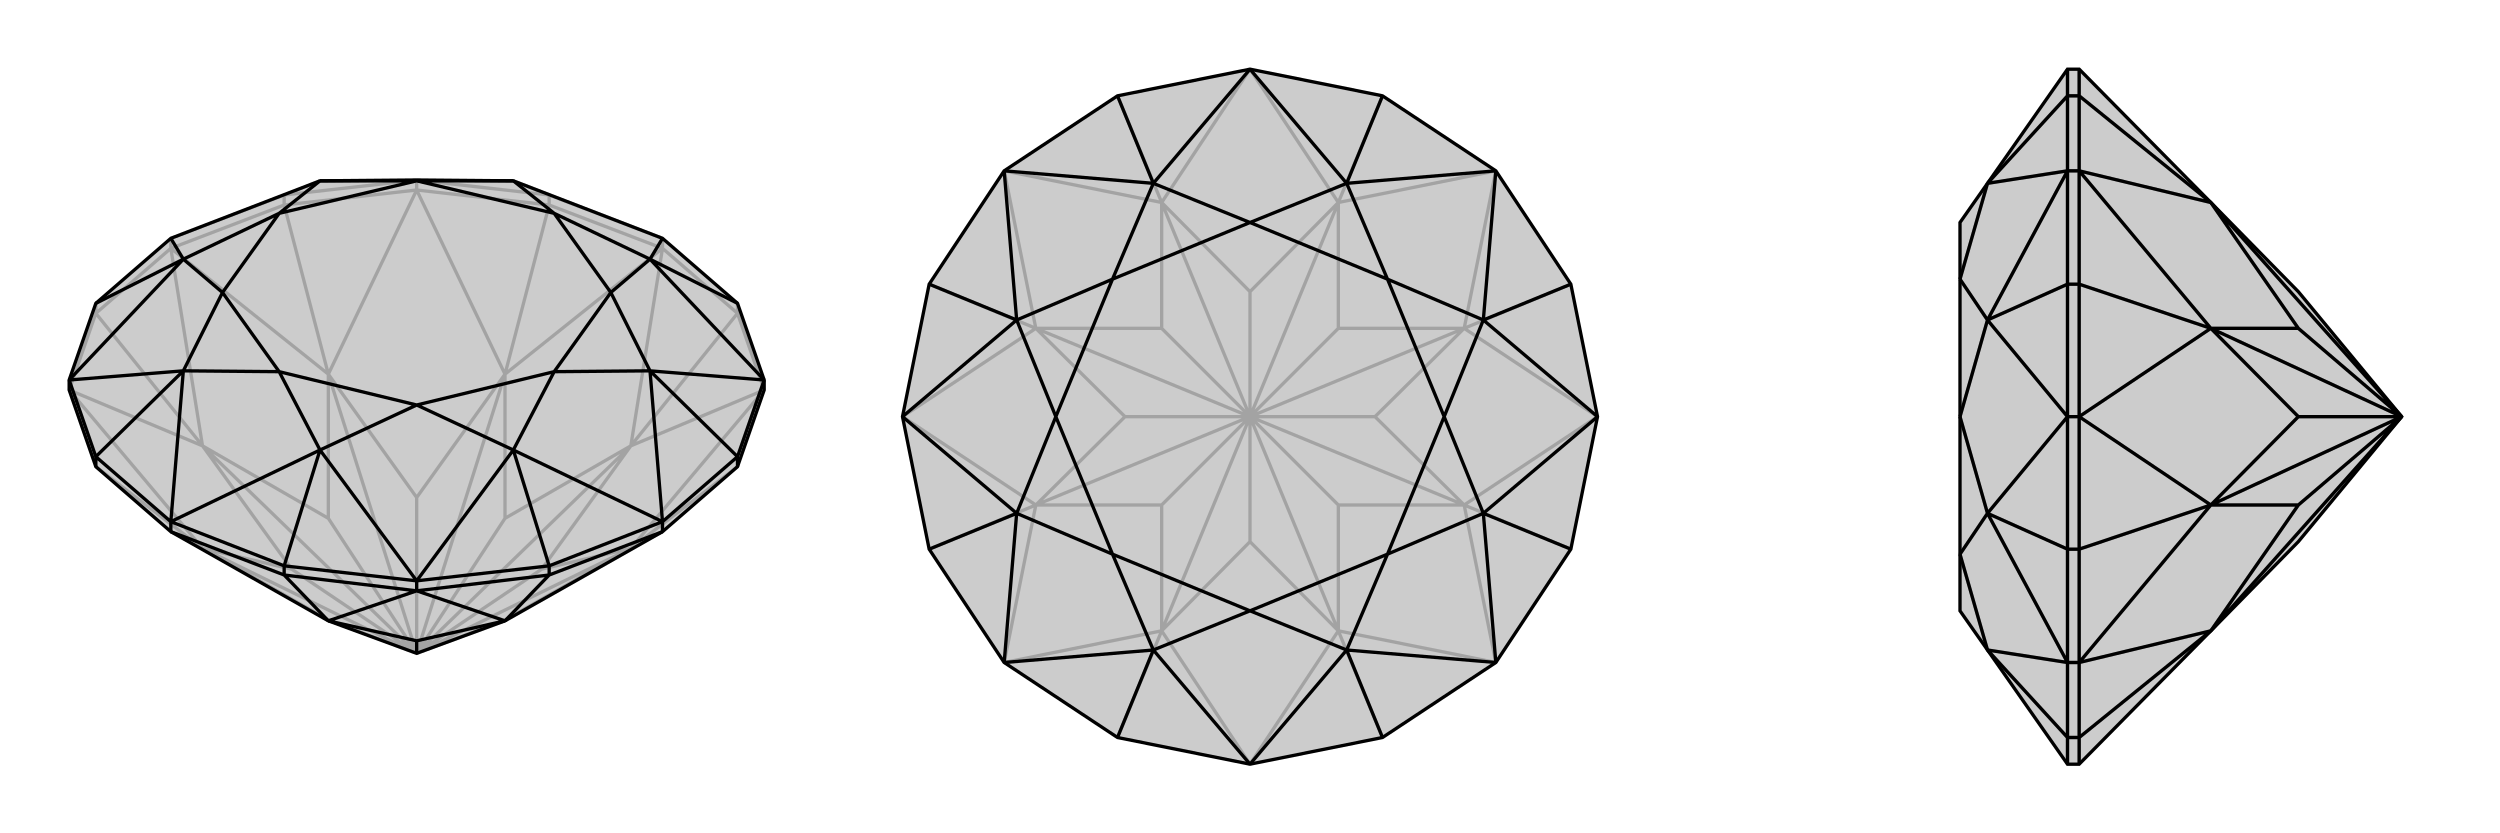 <svg xmlns="http://www.w3.org/2000/svg" viewBox="0 0 3000 1000">
    <g stroke="currentColor" stroke-width="4" fill="none" transform="translate(0 -28)">
        <path fill="currentColor" stroke="none" fill-opacity=".2" d="M795,666L606,773L500,812L394,773L205,666L115,588L83,496L83,484L115,392L205,314L384,245L500,244L616,245L795,314L885,392L917,484L917,496L885,588z" />
<path stroke-opacity=".2" d="M885,404L885,392M795,326L795,314M659,274L659,262M500,256L500,244M341,274L341,262M205,326L205,314M115,404L115,392M885,588L757,686M885,404L917,496M885,404L795,326M885,404L757,563M659,274L795,326M659,274L500,256M659,274L606,477M341,274L500,256M341,274L205,326M341,274L394,477M115,404L205,326M115,404L83,496M115,404L243,563M115,588L243,686M205,666L243,686M795,666L757,686M917,496L757,686M917,496L757,563M795,326L757,563M795,326L606,477M500,256L606,477M500,256L394,477M205,326L394,477M205,326L243,563M83,496L243,563M83,496L243,686M394,773L394,772M606,773L606,772M757,686L606,772M500,812L606,772M757,686L650,711M500,812L757,686M757,563L650,711M500,812L650,711M757,563L606,650M500,812L757,563M606,477L606,650M500,812L606,650M606,477L500,625M500,812L606,477M394,477L500,625M500,812L500,625M394,477L394,650M500,812L394,477M243,563L394,650M500,812L394,650M243,563L350,711M500,812L243,563M243,686L350,711M500,812L350,711M243,686L394,772M500,812L394,772M500,812L243,686M205,314L341,262M500,244L341,262M341,262L384,245M500,244L659,262M659,262L795,314M659,262L616,245" />
<path d="M795,666L606,773L500,812L394,773L205,666L115,588L83,496L83,484L115,392L205,314L384,245L500,244L616,245L795,314L885,392L917,484L917,496L885,588z" />
<path d="M341,718L341,707M500,737L500,725M659,718L659,707M795,666L795,654M885,588L885,576M205,666L205,654M115,588L115,576M341,718L205,666M341,718L500,737M341,718L394,773M659,718L500,737M659,718L795,666M659,718L606,773M500,737L394,773M500,737L606,773M394,773L500,797M606,773L500,797M500,797L500,812M885,392L780,339M917,484L885,576M885,576L795,654M885,576L780,473M795,654L659,707M500,725L659,707M659,707L616,568M500,725L341,707M341,707L205,654M341,707L384,568M205,654L115,576M83,484L115,576M115,576L220,473M115,392L220,339M795,314L780,339M917,484L780,339M917,484L780,473M795,654L780,473M795,654L616,568M500,725L616,568M500,725L384,568M205,654L384,568M205,654L220,473M83,484L220,473M83,484L220,339M205,314L220,339M780,339L665,284M780,339L733,379M780,473L733,379M780,473L665,474M616,568L665,474M616,568L500,514M384,568L500,514M384,568L335,474M220,473L335,474M220,473L267,379M220,339L267,379M220,339L335,284M384,245L335,284M384,245L500,245M616,245L665,284M616,245L500,245M665,284L733,379M733,379L665,474M665,474L500,514M500,514L335,474M335,474L267,379M267,379L335,284M335,284L500,245M665,284L500,245" />
    </g>
    <g stroke="currentColor" stroke-width="4" fill="none" transform="translate(1000 0)">
        <path fill="currentColor" stroke="none" fill-opacity=".2" d="M659,115L500,83L341,115L205,205L115,341L83,500L115,659L205,795L341,885L500,917L659,885L795,795L885,659L917,500L885,341L795,205z" />
<path stroke-opacity=".2" d="M659,885L606,757M885,659L757,606M885,341L757,394M659,115L606,243M341,115L394,243M115,341L243,394M115,659L243,606M341,885L394,757M500,917L606,757M500,917L394,757M795,795L606,757M795,795L757,606M917,500L757,606M917,500L757,394M795,205L757,394M795,205L606,243M500,83L606,243M500,83L394,243M205,205L394,243M205,205L243,394M83,500L243,394M83,500L243,606M205,795L243,606M205,795L394,757M606,757L500,650M606,757L606,606M606,757L500,500M757,606L606,606M606,606L500,500M757,606L650,500M757,606L500,500M757,394L650,500M500,500L650,500M757,394L606,394M500,500L757,394M606,243L606,394M500,500L606,394M606,243L500,350M500,500L606,243M394,243L500,350M500,500L500,350M394,243L394,394M500,500L394,243M243,394L394,394M500,500L394,394M243,394L350,500M500,500L243,394M243,606L350,500M500,500L350,500M243,606L394,606M500,500L243,606M394,757L394,606M500,500L394,606M394,757L500,650M500,500L500,650M500,500L394,757" />
<path d="M659,115L500,83L341,115L205,205L115,341L83,500L115,659L205,795L341,885L500,917L659,885L795,795L885,659L917,500L885,341L795,205z" />
<path d="M659,115L616,220M885,341L780,384M885,659L780,616M659,885L616,780M341,885L384,780M115,659L220,616M115,341L220,384M341,115L384,220M500,83L616,220M500,83L384,220M795,205L616,220M795,205L780,384M917,500L780,384M917,500L780,616M795,795L780,616M795,795L616,780M500,917L616,780M500,917L384,780M205,795L384,780M205,795L220,616M83,500L220,616M83,500L220,384M205,205L220,384M205,205L384,220M616,220L500,267M616,220L665,335M780,384L665,335M780,384L733,500M780,616L733,500M780,616L665,665M616,780L665,665M616,780L500,733M384,780L500,733M384,780L335,665M220,616L335,665M220,616L267,500M220,384L267,500M220,384L335,335M384,220L500,267M384,220L335,335M500,267L665,335M665,335L733,500M733,500L665,665M665,665L500,733M500,733L335,665M335,665L267,500M267,500L335,335M500,267L335,335" />
    </g>
    <g stroke="currentColor" stroke-width="4" fill="none" transform="translate(2000 0)">
        <path fill="currentColor" stroke="none" fill-opacity=".2" d="M653,757L758,650L882,500L758,350L653,243L495,83L481,83L385,220L352,267L352,335L352,500L352,665L352,733L385,780L481,917L495,917z" />
<path stroke-opacity=".2" d="M495,115L481,115M495,205L481,205M495,341L481,341M495,500L481,500M495,659L481,659M495,795L481,795M495,885L481,885M495,115L495,83M495,115L495,205M495,115L653,243M495,341L495,205M495,341L495,500M495,341L653,394M495,659L495,500M495,659L495,795M495,659L653,606M495,885L495,795M495,885L495,917M495,885L653,757M495,205L653,243M495,205L653,394M495,500L653,394M495,500L653,606M495,795L653,606M495,795L653,757M653,243L758,394M882,500L653,243M653,394L758,394M882,500L758,394M653,394L758,500M882,500L653,394M653,606L758,500M882,500L758,500M653,606L758,606M882,500L653,606M653,757L758,606M882,500L758,606M882,500L653,757M481,917L481,885M481,795L481,885M481,885L385,780M481,795L481,659M481,659L481,500M481,659L385,616M481,500L481,341M481,205L481,341M481,341L385,384M481,205L481,115M481,115L481,83M481,115L385,220M481,795L385,780M481,795L385,616M481,500L385,616M481,500L385,384M481,205L385,384M481,205L385,220M385,780L352,665M385,616L352,665M385,616L352,500M385,384L352,500M385,384L352,335M385,220L352,335" />
<path d="M653,757L758,650L882,500L758,350L653,243L495,83L481,83L385,220L352,267L352,335L352,500L352,665L352,733L385,780L481,917L495,917z" />
<path d="M495,885L481,885M495,795L481,795M495,659L481,659M495,500L481,500M495,341L481,341M495,205L481,205M495,115L481,115M495,885L495,917M495,885L495,795M495,885L653,757M495,659L495,795M495,659L495,500M495,659L653,606M495,341L495,500M495,341L495,205M495,341L653,394M495,115L495,205M495,115L495,83M495,115L653,243M495,795L653,757M495,795L653,606M495,500L653,606M495,500L653,394M495,205L653,394M495,205L653,243M653,757L758,606M653,757L882,500M653,606L758,606M758,606L882,500M653,606L758,500M653,606L882,500M653,394L758,500M882,500L758,500M653,394L758,394M882,500L653,394M653,243L758,394M882,500L758,394M882,500L653,243M481,115L481,83M481,205L481,115M481,115L385,220M481,205L481,341M481,341L481,500M481,341L385,384M481,500L481,659M481,795L481,659M481,659L385,616M481,795L481,885M481,885L481,917M481,885L385,780M481,205L385,220M481,205L385,384M481,500L385,384M481,500L385,616M481,795L385,616M481,795L385,780M385,220L352,335M385,384L352,335M385,384L352,500M385,616L352,500M385,616L352,665M385,780L352,665" />
    </g>
</svg>